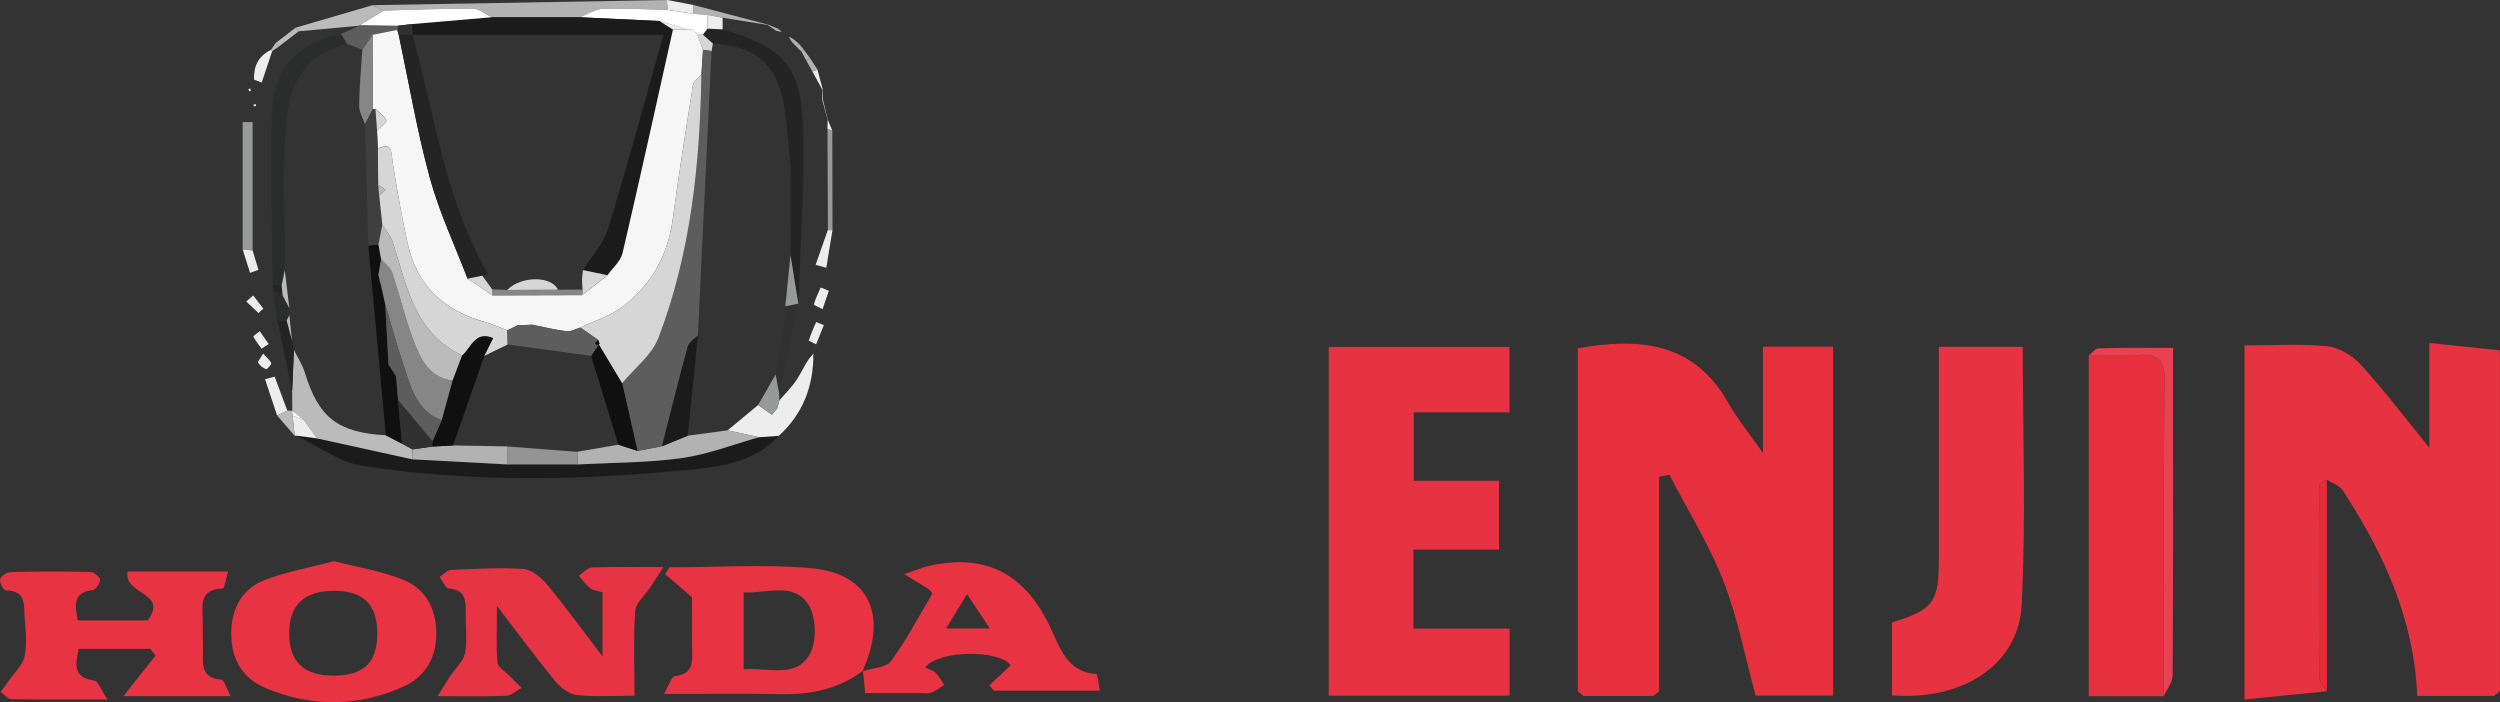 <?xml version="1.0" encoding="utf-8"?>
<!-- Generator: Adobe Illustrator 25.2.3, SVG Export Plug-In . SVG Version: 6.00 Build 0)  -->
<svg version="1.1" id="Camada_1" xmlns="http://www.w3.org/2000/svg" xmlns:xlink="http://www.w3.org/1999/xlink" x="0px" y="0px"
	 viewBox="0 0 499.06 140.18" style="enable-background:new 0 0 499.06 140.18;" xml:space="preserve">
<rect x="0" y="0" width="499.06" height="140.18" fill="#333333" stroke="none"/>
<style type="text/css">
	.st0{fill:#E7303E;}
	.st1{fill:#E73241;}
	.st2{fill:#E73342;}
	.st3{fill:#E73444;}
	.st4{fill:#1B1B1B;}
	.st5{fill:#242424;}
	.st6{fill:#2B2C2C;}
	.st7{fill:#E84151;}
	.st8{fill:#B2B2B2;}
	.st9{fill:#BBBBBB;}
	.st10{fill:#EEEDED;}
	.st11{fill:#E62C37;}
	.st12{fill:#989999;}
	.st13{fill:#313132;}
	.st14{fill:#5D5D5D;}
	.st15{fill:#949494;}
	.st16{fill:#FFFFFF;}
	.st17{fill:#D6D6D6;}
	.st18{fill:#101010;}
	.st19{fill:#F6F6F6;}
	.st20{fill:#868686;}
	.st21{fill:#3F3F3F;}
</style>
<g>
	<path class="st0" d="M314.96,137.99c0-22.8,0-45.6,0-68.46c12.13-2.16,23.11-1.37,30.08,10.94c1.78,3.15,4.11,5.98,6.89,9.96
		c0-7.69,0-14.35,0-21.23c4.98,0,9.37,0,14.01,0c0,23.28,0,46.34,0,69.66c-5.46,0-10.72,0-15.47,0c-2.11-7.72-3.59-15.58-6.45-22.89
		c-2.88-7.35-7.13-14.15-10.78-21.19c-0.68,0.13-1.36,0.26-2.04,0.4c0,14.27,0,28.53,0,42.8c-0.37,0.31-0.75,0.63-1.12,0.94
		c-4.68,0-9.35,0-14.03,0C315.68,138.6,315.32,138.29,314.96,137.99z"/>
	<path class="st1" d="M497.89,138.92c-4.97,0-9.93,0-15.36,0c-0.58-15.26-6.72-28.56-14.9-41.07c-0.63-0.97-2.07-1.4-3.14-2.08
		c-0.53,0.37-1.52,0.73-1.52,1.1c-0.08,12.81-0.1,25.62,0,38.43c0.01,0.9,1,1.79,1.53,2.69c-5.38,0.54-10.75,1.07-16.44,1.64
		c0-24.03,0-47.11,0-70.68c5.63,0,11.11-0.37,16.5,0.17c2.38,0.24,5.08,1.88,6.74,3.71c4.68,5.14,8.89,10.7,13.66,16.54
		c0-6.76,0-13.37,0-20.91c5.19,0.54,9.62,1,14.05,1.47c0.01,0.36,0.03,0.73,0.04,1.09c0,22.31,0,44.63,0,66.94
		C498.67,138.28,498.28,138.6,497.89,138.92z"/>
	<path class="st1" d="M299.25,95.96c0,4.71,0,8.96,0,13.75c-5.73,0-11.29,0-17.1,0c0,5.45,0,10.36,0,15.78c6.39,0,12.62,0,19.2,0
		c0,4.71,0,8.92,0,13.38c-12.03,0-23.92,0-36.11,0c0-23.18,0-46.24,0-69.62c11.91,0,23.8,0,36.09,0c0,4.14,0,8.35,0,13.06
		c-6.27,0-12.52,0-19.11,0c0,4.71,0,8.95,0,13.65C287.8,95.96,293.38,95.96,299.25,95.96z"/>
	<path class="st1" d="M377.68,138.81c0-5.05,0-9.83,0-14.57c8.34-2.56,9.36-3.98,9.36-12.77c0-13.98,0-27.95,0-42.24
		c5.73,0,11.1,0,16.76,0c0,17.27,0.64,34.42-0.22,51.5C402.98,132.7,391.79,139.93,377.68,138.81z"/>
	<path class="st0" d="M431.94,138.98c-4.79,0-9.58,0-14.98,0c0-22.72,0-45.36,0-68.01c3.31-0.01,6.64,0.16,9.93-0.09
		c3.73-0.29,5.24,0.74,5.2,4.9C431.86,96.84,431.95,117.91,431.94,138.98z"/>
	<path class="st2" d="M15.5,123.84c4.83,0,9.58,0,14.01,0c4.15-5.71-4.85-4.99-4.04-9.75c3.33,0,6.57,0,9.82,0
		c3.14,0,6.29,0,10.23,0c-0.41,1.39-0.69,3.36-1.04,3.37c-5.13,0.2-3.92,3.92-4,6.91c-0.04,1.67,0.02,3.33,0.05,5
		c0.04,2.75-0.77,5.9,3.62,6.3c0.61,0.06,1.07,1.8,1.89,3.29c-7.4,0-13.84,0-21.4,0c2.45-3.1,4.43-5.58,6.4-8.07
		c-0.34-0.45-0.68-0.91-1.02-1.36c-4.72,0-9.44,0-14.3,0c-0.64,3.01-1.26,5.74,3.12,6.32c0.7,0.09,1.21,1.68,2.63,3.79
		c-7.36,0-13.28,0.05-19.21-0.07c-0.72-0.01-1.43-0.95-2.14-1.46c0.59-0.79,1.19-1.57,1.75-2.38c1.06-1.54,2.66-2.97,3.02-4.66
		c0.51-2.39,0.27-4.99,0.05-7.47c-0.22-2.46,0.48-5.69-3.75-5.73c-0.44,0-1.31-1.55-1.17-2.21c0.13-0.62,1.32-1.44,2.06-1.46
		c5.32-0.13,10.65-0.14,15.98-0.01c0.69,0.02,1.88,0.98,1.91,1.54c0.03,0.69-0.86,1.99-1.46,2.06
		C14.4,118.27,15.03,120.94,15.5,123.84z"/>
	<path class="st3" d="M120.27,131.03c0-5.15,0-8.9,0-12.8c-0.94-0.29-1.85-0.34-2.44-0.8c-0.88-0.69-1.54-1.66-2.29-2.51
		c0.87-0.57,1.72-1.59,2.6-1.63c4.29-0.17,8.59-0.08,14.28-0.08c-1.26,1.95-1.95,3.04-2.66,4.12c-1.03,1.55-2.85,3.04-2.96,4.66
		c-0.37,5.43-0.14,10.9-0.14,16.89c-3.96,0-7.76,0.27-11.5-0.13c-1.53-0.16-3.26-1.47-4.31-2.75c-3.7-4.48-7.14-9.17-11.65-15.05
		c0,4.69-0.18,8.04,0.11,11.35c0.08,0.92,1.53,1.73,2.36,2.58c0.8,0.82,1.62,1.62,2.43,2.43c-1,0.55-1.98,1.53-3,1.58
		c-4.14,0.18-8.29,0.08-13.73,0.08c1.1-1.76,1.74-2.85,2.44-3.91c1.03-1.56,2.67-2.98,3.01-4.67c0.51-2.56,0.11-5.31,0.14-7.97
		c0.03-2.46,0.02-4.72-3.39-4.94c-0.64-0.04-1.2-1.5-1.79-2.31c0.73-0.48,1.45-1.35,2.2-1.39c4.82-0.22,9.66-0.52,14.45-0.2
		c1.65,0.11,3.55,1.63,4.71,3.02C112.74,120.92,116.04,125.49,120.27,131.03z"/>
	<path class="st2" d="M172.27,133.9c-4.86,3.65-10.38,4.79-16.35,4.67c-7.43-0.15-14.87-0.04-23.39-0.04
		c0.99-1.66,1.51-3.49,2.23-3.57c3.66-0.41,3.45-2.84,3.4-5.43c-0.07-3.65-0.02-7.31-0.02-10.29c-2.1-1.81-3.73-3.22-5.36-4.63
		c0.28-0.45,0.56-0.91,0.84-1.36c9.43,0,18.92-0.66,28.28,0.17c11.6,1.02,15.38,9.28,10.28,20.54L172.27,133.9z M148.46,133.6
		c4.98-0.36,10.47,1.86,13.19-3.01c1.42-2.54,1.31-7.35-0.23-9.82c-2.92-4.7-8.29-2.24-12.96-2.52
		C148.46,123.41,148.46,128.18,148.46,133.6z"/>
	<path class="st2" d="M66.68,112.03c4.73,1.21,9.35,1.95,13.6,3.61c4.55,1.77,6.76,5.67,6.82,10.65c0.05,5.02-2.22,8.85-6.65,10.82
		c-9.07,4.03-18.4,4.08-27.54,0.19c-4.52-1.92-6.74-5.77-6.75-10.75c-0.02-4.96,2.06-8.96,6.65-10.75
		C57.22,114.1,61.97,113.27,66.68,112.03z M66.5,117.95c-5.84,0.06-8.77,2.89-8.77,8.46c0,5.81,3,8.57,9.21,8.46
		c5.85-0.1,8.44-2.78,8.37-8.65C75.25,120.55,72.41,117.88,66.5,117.95z"/>
	<path class="st2" d="M172.19,133.99c1.94-0.64,4.7-0.68,5.68-2.02c3.12-4.25,5.58-8.99,8.25-13.47c-0.39-0.47-0.56-0.79-0.82-0.96
		c-1.59-0.99-3.21-1.95-4.82-2.92c1.8-0.59,3.56-1.36,5.41-1.75c11.51-2.44,19.06,2.13,23.96,12.75c1.7,3.68,3.32,8.66,9.03,8.93
		c0.25,0.01,0.41,1.94,0.68,3.33c-7.38,0-14.28,0-21.17,0c-0.3-0.35-0.6-0.7-0.9-1.06c1.41-1.33,2.82-2.65,4.27-4.01
		c-2.14-3.04-14.13-3.19-17.1,0.42c0.75,0.36,1.56,0.55,2.07,1.05c0.71,0.69,1.2,1.6,1.78,2.42c-0.86,0.54-1.67,1.24-2.61,1.57
		c-0.74,0.26-1.64,0.09-2.47,0.09c-3.47,0-6.94,0-10.73,0c-0.16-1.71-0.29-3.09-0.42-4.47C172.27,133.9,172.19,133.99,172.19,133.99
		z M188.86,125.46c3.2,0,5.67,0,8.73,0c-1.66-2.51-2.9-4.38-4.54-6.86C191.5,121.13,190.34,123.04,188.86,125.46z"/>
	<path class="st4" d="M155.48,87c-4.51,4.89-10.63,6.05-16.72,6.66c-22.2,2.22-44.44,2.76-66.55-0.71c-4.58-0.72-8.77-3.94-13.14-6
		c1.4,0.19,2.8,0.38,4.2,0.56c6.34,1.39,12.68,2.79,19.02,4.18c6.31,0.34,12.63,0.68,18.94,1.02c4.7,0,9.4,0,14.11,0
		c6.9-0.37,13.87-0.31,20.69-1.26c5.26-0.73,10.35-2.74,15.51-4.18C152.85,87.18,154.17,87.09,155.48,87z"/>
	<path class="st5" d="M144.25,5.86c12.35,3.66,15.76,7.34,16.09,20.28c0.29,11.5-0.6,23.04-0.96,34.56
		c-0.53-3.26-1.06-6.52-1.59-9.78c0.01-1.2,0.02-2.39,0.03-3.59c0.01-4.59,0.02-9.18,0.03-13.77c-0.53-4.73-0.63-9.56-1.68-14.17
		c-1.63-7.12-6.18-10.33-13.87-10.69c-0.67-0.59-1.34-1.18-2.01-1.77c0.31-0.4,0.62-0.8,0.93-1.21
		C142.24,5.76,143.25,5.81,144.25,5.86z"/>
	<path class="st6" d="M54.41,56.87c-0.1-11.29-0.61-22.6-0.17-33.87c0.37-9.55,5.04-14.38,13.87-16.25c0.39,0.67,0.77,1.33,1.16,2
		c-7.53,1.73-11.05,6.97-11.95,14.18c-0.55,4.44-0.54,8.95-0.78,13.43c0.12,4.02,0.25,8.03,0.37,12.05
		c-0.02,1.84-0.04,3.68-0.07,5.51c-0.21,1.02-0.41,2.03-0.62,3.05C55.62,56.94,55.02,56.9,54.41,56.87z"/>
	<path class="st7" d="M431.94,138.98c0.02-21.07-0.08-42.14,0.14-63.2c0.04-4.16-1.47-5.19-5.2-4.9c-3.29,0.26-6.62,0.08-9.93,0.09
		c0.67-0.5,1.32-1.42,2-1.44c4.79-0.13,9.58-0.07,14.84-0.07c0,4.62,0,8.74,0,12.86c0,17.5,0.04,35.01-0.08,52.51
		C433.7,136.22,432.56,137.6,431.94,138.98z"/>
	<path class="st8" d="M74.38,1.03C93.96,0.69,113.55,0.34,133.14,0c0.05,0.66,0.09,1.32,0.14,1.99c-4.28-0.11-8.57-0.39-12.85-0.24
		c-1.58,0.05-3.12,1.1-4.68,1.7c-5.87,0-11.75,0-17.62,0c-1.26-0.59-2.51-1.69-3.77-1.7C88.43,1.7,82.5,1.96,76.57,2.11
		C75.84,1.75,75.11,1.39,74.38,1.03z"/>
	<path class="st9" d="M82.29,91.69c-6.34-1.39-12.68-2.79-19.02-4.18c-0.84-1.19-1.68-2.39-2.52-3.59
		c-0.82-0.66-1.63-1.31-2.44-1.97l0.04,0.03c-0.01-1.33-0.02-2.67-0.03-4c0.12-2.71,0.23-5.43,0.35-8.14
		c0.75,1.54,1.72,3.01,2.21,4.62c2.73,8.91,6.56,11.91,16.14,12.43c1.07,0.56,2.15,1.11,3.22,1.67c0.7,0.38,1.4,0.76,2.1,1.14
		C82.33,90.37,82.31,91.03,82.29,91.69z"/>
	<path class="st10" d="M155.48,87c-1.31,0.09-2.62,0.19-3.94,0.28c-2.1-0.46-4.2-0.92-6.3-1.37c2.03-1.69,4.07-3.37,6.1-5.06
		c0.92,0.65,1.83,1.29,2.75,1.94c0.35-0.42,0.7-0.85,1.06-1.27c0.14-0.53,0.29-1.05,0.43-1.58c1.21-1.43,2.59-2.76,3.59-4.33
		c1.06-1.66,1.76-3.55,3.2-5.02C162.41,77.15,160.23,82.66,155.48,87z"/>
	<path class="st11" d="M464.51,137.98c-0.53-0.9-1.53-1.79-1.53-2.69c-0.1-12.81-0.08-25.62,0-38.43c0-0.37,0.99-0.74,1.52-1.1
		C464.5,109.84,464.51,123.91,464.51,137.98z"/>
	<path class="st12" d="M48.44,49.78c0-8.47,0-16.94,0-25.41c0.66,0,1.33,0,1.99-0.01c0,8.54,0,17.09,0,25.63
		C49.77,49.93,49.11,49.85,48.44,49.78z"/>
	<path class="st13" d="M159.47,60.57c-1.31,5.99-2.63,11.97-3.94,17.96c-0.23-1.26-0.46-2.52-0.69-3.78
		c0.46-2.59,0.93-5.19,1.39-7.78c0.18-1.32,0.36-2.64,0.53-3.96c0-0.62,0-1.24,0-1.87C157.67,60.96,158.57,60.76,159.47,60.57z"/>
	<path class="st12" d="M166.15,26.08c0.01,6.6,0.02,13.2,0.04,19.79c-0.3,0.13-0.61,0.13-0.92,0c-0.03-6.73-0.06-13.46-0.09-20.19
		C165.5,25.82,165.82,25.95,166.15,26.08z"/>
	<path class="st9" d="M74.38,1.03c0.73,0.36,1.46,0.72,2.19,1.08c-1.58,0.97-3.16,1.93-4.74,2.9l-0.02,0.11
		c-4.06,0.38-8.12,0.75-12.19,1.13C59.41,6.01,59.2,5.77,59,5.53C64.12,4.03,69.25,2.53,74.38,1.03z"/>
	<path class="st5" d="M58.68,69.85c-0.12,2.71-0.23,5.43-0.35,8.14c-0.98-4.67-1.96-9.35-2.95-14.02c0.62,0,1.23,0,1.85,0
		c0.35,1.33,0.71,2.67,1.06,4C58.42,68.6,58.55,69.23,58.68,69.85z"/>
	<path class="st8" d="M138.31,0.97c4.99,1.31,9.97,2.62,14.96,3.93l-0.06,0.07c-2.99-0.48-5.97-0.96-8.96-1.43
		c-1-0.19-2.01-0.38-3.01-0.57c-0.92-0.07-1.84-0.13-2.76-0.2C138.42,2.17,138.36,1.57,138.31,0.97z"/>
	<path class="st14" d="M71.81,5.12c0,0,0.02-0.11,0.02-0.11c2.51,0.04,5.03,0.09,7.54,0.13c0.1,0.28,0.07,0.56-0.08,0.82
		c-1.65,0.33-3.29,0.67-4.94,1C73.68,7.95,73,8.94,72.32,9.93c-1.02-0.39-2.03-0.79-3.05-1.18c-0.39-0.67-0.77-1.33-1.16-2
		C69.35,6.21,70.58,5.66,71.81,5.12z"/>
	<path class="st12" d="M159.47,60.57c-0.9,0.19-1.8,0.38-2.7,0.57c0.34-3.41,0.69-6.82,1.03-10.23c0.53,3.26,1.06,6.52,1.59,9.78
		C159.39,60.7,159.47,60.57,159.47,60.57z"/>
	<path class="st12" d="M154.84,74.75c0.23,1.26,0.46,2.52,0.69,3.78c0.02,0.47,0.04,0.94,0.05,1.41c-0.14,0.53-0.29,1.05-0.43,1.58
		c-0.35,0.42-0.7,0.85-1.06,1.27c-0.92-0.65-1.83-1.29-2.75-1.94C152.51,78.82,153.67,76.78,154.84,74.75z"/>
	<path class="st10" d="M55.31,82.93c-0.8-2.41-1.6-4.81-2.4-7.22c0.64-0.17,1.28-0.35,1.92-0.52c0.84,2.26,1.68,4.51,2.52,6.77
		C56.67,82.28,55.99,82.61,55.31,82.93z"/>
	<path class="st10" d="M165.27,45.88c0.31,0.13,0.61,0.13,0.92,0c-0.41,2.52-0.82,5.04-1.24,7.56c-0.71-0.19-1.43-0.38-2.14-0.57
		C163.63,50.54,164.45,48.21,165.27,45.88z"/>
	<path class="st6" d="M57.23,63.97c-0.62,0-1.23,0-1.85,0c-0.3-2-0.59-3.99-0.89-5.99c0.64,0.33,1.28,0.66,1.92,0.99
		c0.45,0.85,0.89,1.7,1.34,2.55c0,0.46,0,0.93,0.01,1.39C57.58,63.26,57.41,63.62,57.23,63.97z"/>
	<path class="st10" d="M54.33,10.22c-0.69,2.08-1.38,4.17-2.08,6.25c-0.51-0.19-1.03-0.38-1.54-0.57c-0.09-2.45,0.66-4.58,3.39-5.96
		C54.11,9.94,54.33,10.22,54.33,10.22z"/>
	<path class="st10" d="M138.31,0.97c0.05,0.6,0.11,1.19,0.16,1.79c-1.73-0.26-3.46-0.52-5.19-0.78c-0.05-0.66-0.09-1.32-0.14-1.99
		C134.86,0.33,136.59,0.65,138.31,0.97z"/>
	<path class="st10" d="M60.76,83.93c0.84,1.19,1.68,2.39,2.51,3.58c-1.4-0.19-2.8-0.38-4.2-0.56c0,0-0.25,0.05-0.25,0.05
		c-0.14-1.35-0.27-2.69-0.41-4.03C59.2,83.29,59.98,83.61,60.76,83.93z"/>
	<path class="st10" d="M48.44,49.78c0.66,0.07,1.32,0.15,1.99,0.22c0.39,1.29,0.78,2.58,1.17,3.86c-0.56,0.2-1.13,0.41-1.69,0.61
		C49.42,52.91,48.93,51.34,48.44,49.78z"/>
	<path class="st10" d="M164.46,64.9c-0.51,1.28-1.03,2.56-1.54,3.84c-0.52-0.27-1.5-0.69-1.47-0.78c0.41-1.25,0.96-2.46,1.47-3.68
		C163.44,64.48,163.95,64.69,164.46,64.9z"/>
	<path class="st10" d="M165.46,58.05c-0.42,1.22-0.84,2.44-1.26,3.66c-0.61-0.33-1.77-0.81-1.73-0.95c0.32-1.16,0.87-2.26,1.36-3.38
		C164.37,57.6,164.91,57.82,165.46,58.05z"/>
	<path class="st10" d="M52.21,69.61c-0.57-0.8-1.19-1.57-1.64-2.43c-0.05-0.1,0.83-0.69,1.29-1.06c0.59,0.85,1.18,1.71,1.78,2.56
		C53.16,68.99,52.69,69.3,52.21,69.61z"/>
	<path class="st10" d="M50.54,58.97c0.67,0.88,1.35,1.76,2.02,2.64c-0.32,0.3-0.63,0.59-0.95,0.89c-0.82-0.77-1.63-1.54-2.45-2.31
		C49.63,59.79,50.09,59.38,50.54,58.97z"/>
	<path class="st10" d="M141.24,2.97c1,0.19,2.01,0.38,3.01,0.57c0,0.77,0,1.54,0.01,2.32c-1.01-0.05-2.02-0.09-3.03-0.14
		C141.23,4.8,141.24,3.88,141.24,2.97z"/>
	<path class="st10" d="M52.53,70.59c0.77,0.86,1.41,1.32,1.61,1.92c0.09,0.27-0.83,1.25-1.03,1.18c-0.62-0.23-1.26-0.72-1.58-1.28
		C51.4,72.16,52.03,71.48,52.53,70.59z"/>
	<path class="st9" d="M55,8.6c1.33-1.02,2.67-2.04,4-3.07c0.2,0.24,0.41,0.48,0.63,0.72C58.31,7.26,57,8.27,55.68,9.28
		C55.45,9.05,55.23,8.82,55,8.6z"/>
	<path class="st9" d="M58.41,82.97c0.14,1.34,0.27,2.69,0.41,4.03c-1.17-1.36-2.34-2.71-3.51-4.07c0.68-0.33,1.36-0.65,2.03-0.98
		c0.34,0.01,0.67,0.03,1.01,0.04c0,0-0.04-0.03-0.04-0.03C58.35,82.3,58.38,82.63,58.41,82.97z"/>
	<path class="st10" d="M164.3,20c0.31,1.31,0.63,2.63,0.94,3.94c0,0-0.03,0.02-0.03,0.02c-0.36-1.36-0.71-2.73-1.07-4.09L164.3,20z"
		/>
	<path class="st10" d="M163.19,13.89c0.35,1.34,0.71,2.69,1.06,4.03c0,0-0.06,0.05-0.06,0.05c-0.67-1.23-1.35-2.46-2.02-3.7
		C162.51,14.14,162.85,14.02,163.19,13.89z"/>
	<path class="st8" d="M163.19,13.89c-0.34,0.13-0.68,0.26-1.02,0.39c-0.39-0.7-0.79-1.41-1.18-2.12c0.23-0.2,0.46-0.4,0.69-0.59
		C162.18,12.34,162.69,13.11,163.19,13.89z"/>
	<path class="st5" d="M56.42,58.97c-0.64-0.33-1.28-0.66-1.92-0.99c-0.03-0.37-0.05-0.74-0.08-1.11c0.6,0.03,1.21,0.07,1.81,0.1
		C56.29,57.64,56.35,58.3,56.42,58.97z"/>
	<path class="st8" d="M160.99,12.16c-0.35-0.64-0.7-1.28-1.04-1.92c0.14-0.15,0.28-0.3,0.42-0.44c0.44,0.59,0.88,1.19,1.32,1.78
		C161.44,11.76,161.21,11.96,160.99,12.16z"/>
	<path class="st10" d="M164.14,19.86c0.02-0.63,0.04-1.26,0.05-1.89c0,0,0.06-0.05,0.06-0.05c0.01,0.69,0.03,1.38,0.04,2.08
		C164.3,20,164.14,19.86,164.14,19.86z"/>
	<path class="st8" d="M153.27,4.9c0.71,0.29,1.43,0.58,2.14,0.87c-0.14,0.13-0.27,0.27-0.4,0.41c-0.6-0.4-1.2-0.81-1.8-1.21
		C153.2,4.97,153.27,4.9,153.27,4.9z"/>
	<path class="st10" d="M51.05,21.18c-0.11,0.02-0.27,0.1-0.32,0.06c-0.09-0.08-0.11-0.23-0.15-0.35c0.18-0.04,0.36-0.07,0.55-0.11
		C51.1,20.92,51.08,21.05,51.05,21.18z"/>
	<path class="st10" d="M166.15,26.08c-0.32-0.13-0.65-0.26-0.97-0.39c0.01-0.58,0.02-1.16,0.04-1.74c0,0,0.03-0.02,0.03-0.02
		C165.54,24.65,165.84,25.37,166.15,26.08z"/>
	<path class="st10" d="M50.1,18.11c-0.13,0.04-0.33,0.13-0.36,0.09c-0.09-0.11-0.1-0.28-0.14-0.42c0.13-0.04,0.33-0.13,0.36-0.09
		C50.04,17.8,50.05,17.97,50.1,18.11z"/>
	<path class="st11" d="M499.06,71.02c-0.01-0.36-0.03-0.73-0.04-1.09C499.03,70.29,499.04,70.65,499.06,71.02z"/>
	<path class="st8" d="M159.46,8.7c0.3,0.37,0.6,0.73,0.9,1.1c-0.14,0.14-0.28,0.29-0.42,0.44c-0.34-0.33-0.68-0.66-1.02-0.99
		C159.1,9.06,159.28,8.88,159.46,8.7z"/>
	<path class="st9" d="M55.68,9.28c-0.45,0.31-0.9,0.63-1.35,0.94c0,0-0.22-0.28-0.22-0.28c0.3-0.45,0.6-0.89,0.9-1.34
		C55.23,8.82,55.45,9.05,55.68,9.28z"/>
	<path class="st8" d="M158.37,7.78c0.36,0.31,0.72,0.62,1.08,0.93c-0.17,0.18-0.35,0.36-0.53,0.55c-0.33-0.34-0.65-0.69-0.97-1.04
		C158.1,8.07,158.24,7.92,158.37,7.78z"/>
	<path class="st8" d="M157.95,8.21c-0.16-0.29-0.32-0.58-0.49-0.88c0.3,0.15,0.6,0.3,0.91,0.44C158.24,7.92,158.1,8.07,157.95,8.21z
		"/>
	<path class="st8" d="M155.41,5.77c0.21,0.2,0.42,0.41,0.64,0.61c-0.34-0.07-0.69-0.14-1.04-0.21
		C155.13,6.04,155.27,5.91,155.41,5.77z"/>
	<path class="st11" d="M314.96,137.99c0.36,0.31,0.72,0.62,1.08,0.93C315.68,138.6,315.32,138.29,314.96,137.99z"/>
	<path class="st11" d="M330.07,138.91c0.37-0.31,0.75-0.63,1.12-0.94C330.82,138.29,330.44,138.6,330.07,138.91z"/>
	<path class="st11" d="M497.89,138.92c0.39-0.32,0.78-0.64,1.16-0.96C498.67,138.28,498.28,138.6,497.89,138.92z"/>
	<path class="st8" d="M145.25,85.9c2.1,0.46,4.2,0.92,6.3,1.37c-5.16,1.44-10.25,3.45-15.51,4.18c-6.82,0.95-13.79,0.89-20.69,1.26
		c-0.04-0.84-0.09-1.68-0.13-2.52c2.75-0.47,5.49-0.95,8.24-1.42c1.27,0.41,2.55,0.83,3.82,1.24c1.63-0.31,3.26-0.62,4.89-0.93
		c1.71-0.7,3.42-1.4,5.13-2.11C139.94,86.62,142.59,86.26,145.25,85.9z"/>
	<path class="st8" d="M82.29,91.69c0.02-0.66,0.04-1.32,0.06-1.98c1.33-0.19,2.66-0.38,3.99-0.57c1.37-0.07,2.74-0.14,4.11-0.22
		c3.64,0.07,7.27,0.14,10.91,0.2c-0.04,1.2-0.08,2.39-0.12,3.59C94.92,92.38,88.6,92.04,82.29,91.69z"/>
	<path class="st15" d="M101.23,92.72c0.04-1.2,0.08-2.39,0.12-3.59c4.62,0.36,9.24,0.71,13.86,1.07c0.04,0.84,0.09,1.68,0.13,2.52
		C110.64,92.72,105.93,92.72,101.23,92.72z"/>
	<path class="st16" d="M141.24,2.97c0,0.92-0.01,1.83-0.01,2.75c-0.31,0.4-0.62,0.8-0.93,1.21c-0.35,0-0.71-0.01-1.06-0.01
		c0,0,0.04,0.04,0.04,0.04c-0.34-0.34-0.69-0.68-1.03-1.02c-0.32,0-0.64,0-0.96,0c-1.89-0.58-3.77-1.16-5.66-1.74
		c-5.29-0.25-10.58-0.5-15.88-0.75c1.56-0.6,3.1-1.65,4.68-1.7c4.28-0.14,8.57,0.13,12.85,0.24c1.73,0.26,3.46,0.52,5.19,0.78
		C139.4,2.83,140.32,2.9,141.24,2.97z"/>
	<path class="st12" d="M157.83,47.33c0.01-4.59,0.02-9.18,0.03-13.77C157.85,38.15,157.84,42.74,157.83,47.33z"/>
	<path class="st17" d="M139.24,6.91c0.35,0,0.71,0.01,1.06,0.01c0.67,0.59,1.34,1.18,2.01,1.77c-0.09,0.5-0.18,1-0.26,1.51
		c-0.57-0.08-1.14-0.17-1.71-0.25C139.97,8.94,139.61,7.93,139.24,6.91z"/>
	<path class="st9" d="M56.54,36.36c0.12,4.02,0.25,8.03,0.37,12.05C56.79,44.39,56.67,40.37,56.54,36.36z"/>
	<path class="st9" d="M56.85,53.92c0.3,2.53,0.61,5.07,0.91,7.6c-0.45-0.85-0.89-1.7-1.34-2.55c-0.06-0.67-0.13-1.33-0.19-2
		C56.43,55.95,56.64,54.94,56.85,53.92z"/>
	<path class="st4" d="M115.75,3.44c5.29,0.25,10.58,0.5,15.88,0.75c0.9,0.57,1.81,1.15,2.71,1.72
		c-3.32,14.88-6.59,29.77-10.06,44.61c-0.38,1.62-1.97,2.96-3.01,4.43c-1.63-0.34-3.26-0.68-4.89-1.02c1.7-2.72,4.08-5.23,4.99-8.19
		c3.89-12.71,7.34-25.56,11.08-38.79c-17.35,0-33.75,0-50.14,0c-0.02-0.71-0.04-1.43-0.06-2.14c5.29-0.45,10.58-0.91,15.87-1.36
		C104,3.44,109.88,3.44,115.75,3.44z"/>
	<path class="st16" d="M98.13,3.44C92.84,3.89,87.55,4.35,82.26,4.8c-0.96,0.11-1.92,0.23-2.88,0.34c-2.51-0.04-5.03-0.09-7.54-0.13
		c1.58-0.97,3.16-1.93,4.74-2.9C82.5,1.96,88.43,1.7,94.36,1.74C95.62,1.75,96.87,2.84,98.13,3.44z"/>
	<path class="st18" d="M77.03,86.91c-1.17-12.63-2.33-25.26-3.5-37.89c0.67-0.06,1.35-0.12,2.02-0.19c0.18,0.98,0.36,1.96,0.53,2.94
		c-0.18,1.03-0.36,2.06-0.55,3.09c0.25,1.04,0.5,2.07,0.75,3.11c0.2,0.93,0.41,1.87,0.61,2.8c0.22,4,0.44,8,0.65,12
		c0.5,0.78,1,1.56,1.5,2.35c0.14,1.58,0.27,3.15,0.41,4.73c0.26,2.91,0.53,5.82,0.79,8.73C79.18,88.02,78.1,87.46,77.03,86.91z"/>
	<path class="st13" d="M80.25,88.57c-0.26-2.91-0.53-5.82-0.79-8.73c2.3,2.74,4.6,5.49,6.9,8.23c-0.01,0.36-0.01,0.71-0.02,1.07
		c-1.33,0.19-2.66,0.38-3.99,0.57C81.65,89.33,80.95,88.95,80.25,88.57z"/>
	<path class="st16" d="M58.41,82.97c-0.03-0.34-0.06-0.67-0.09-1.01c0.81,0.66,1.62,1.31,2.44,1.97
		C59.98,83.61,59.2,83.29,58.41,82.97z"/>
	<path class="st16" d="M154.1,82.79c0.35-0.42,0.7-0.85,1.06-1.27C154.8,81.94,154.45,82.37,154.1,82.79z"/>
	<path class="st12" d="M156.23,66.97c0.18-1.32,0.36-2.64,0.53-3.96C156.58,64.33,156.41,65.65,156.23,66.97z"/>
	<path class="st9" d="M57.76,62.91c0.18,1.69,0.36,3.38,0.53,5.07c-0.35-1.33-0.71-2.67-1.06-4C57.41,63.62,57.58,63.26,57.76,62.91
		z"/>
	<path class="st19" d="M121.27,54.95c1.03-1.47,2.63-2.8,3.01-4.43c3.47-14.84,6.74-29.73,10.06-44.61
		c0.98,0.01,1.96,0.01,2.95,0.02c0.32,0,0.64,0,0.96,0c0.34,0.34,0.69,0.68,1.03,1.02c0,0-0.04-0.04-0.04-0.04
		c0.36,1.01,0.73,2.03,1.09,3.04c-0.11,1.64-0.21,3.28-0.31,4.93c-0.58,0.69-1.55,1.31-1.68,2.07c-1.43,8.93-2.83,17.87-4.05,26.83
		c-0.99,7.28-4.35,13.19-10.13,17.53c-2.42,1.82-5.52,2.74-8.31,4.07c-0.9,0.27-1.84,0.85-2.7,0.74c-2.32-0.28-4.61-0.85-6.9-1.31
		c-0.99,0.05-1.97,0.09-2.96,0.14c-0.67,0.33-1.35,0.66-2.02,0.99c-1.54-0.58-3.04-1.27-4.61-1.71c-8.12-2.25-13.44-7.29-15.28-15.6
		c-1.2-5.41-2.15-10.88-3.02-16.36c-0.3-1.91,0.03-3.96-2.94-2.61c-0.05-1.19-0.1-2.38-0.15-3.57c0.66-0.69,2-1.66,1.86-2.02
		c-0.38-0.93-1.41-1.6-2.18-2.37c-0.15,0.17-0.32,0.18-0.5,0.04c-0.03-4.93-0.06-9.86-0.09-14.79c1.65-0.33,3.29-0.67,4.94-1
		c0.1,0.33,0.19,0.66,0.29,0.99c2.03,9.52,3.65,19.16,6.21,28.54c1.88,6.89,4.98,13.45,7.54,20.16c1.66,1.11,3.31,2.21,4.97,3.32
		c5.97-0.02,11.93-0.03,17.9-0.05C117.89,57.59,119.58,56.27,121.27,54.95z"/>
	<path class="st20" d="M74.36,6.96c0.03,4.93,0.06,9.86,0.09,14.8c-0.53,1.02-1.06,2.04-1.59,3.06c-0.41-1.24-1.18-2.48-1.17-3.72
		c0.05-3.73,0.4-7.45,0.64-11.17C73,8.94,73.68,7.95,74.36,6.96z"/>
	<path class="st13" d="M79.59,6.95c-0.1-0.33-0.19-0.66-0.29-0.99c0.15-0.26,0.17-0.53,0.08-0.82c0.96-0.11,1.92-0.23,2.88-0.34
		c0.02,0.71,0.04,1.43,0.06,2.14l0.02,0.01C81.42,6.95,80.5,6.95,79.59,6.95z"/>
	<path class="st14" d="M140.02,14.88c0.1-1.64,0.21-3.29,0.31-4.93c0.57,0.08,1.14,0.17,1.71,0.25
		c-0.91,18.92-1.82,37.85-2.73,56.77c-0.69,0.73-1.78,1.34-2.02,2.2c-1.81,6.61-3.45,13.27-5.15,19.91
		c-1.63,0.31-3.26,0.62-4.89,0.93c-1.02-4.51-2.04-9.01-3.06-13.52c2.47-2.99,5.92-5.59,7.23-9.02
		C137.9,50.6,139.73,32.84,140.02,14.88z"/>
	<path class="st18" d="M124.2,76.5c1.02,4.51,2.04,9.01,3.06,13.52c-1.27-0.41-2.55-0.83-3.82-1.24
		c-1.81-5.92-3.62-11.83-5.43-17.75c0.51-0.77,1.01-1.53,1.52-2.3C121.09,71.32,122.65,73.91,124.2,76.5z"/>
	<path class="st4" d="M132.15,89.09c1.7-6.64,3.34-13.3,5.15-19.91c0.23-0.85,1.32-1.47,2.02-2.2c-0.68,6.67-1.36,13.34-2.03,20
		C135.57,87.68,133.86,88.39,132.15,89.09z"/>
	<path class="st18" d="M96.67,71.04C94.6,77,92.52,82.96,90.44,88.93c-1.37,0.07-2.74,0.14-4.11,0.22c0.01-0.36,0.01-0.71,0.02-1.07
		c0.6-1.39,1.21-2.78,1.81-4.17c0.72-2.64,1.44-5.27,2.16-7.91c0.64-1.68,1.28-3.36,1.92-5.04c1.8-1.51,2.54-5.02,6.21-3.48
		C97.78,68.82,97.23,69.93,96.67,71.04z"/>
	<path class="st10" d="M137.29,5.93c-0.98-0.01-1.96-0.01-2.95-0.02c-0.9-0.57-1.81-1.15-2.71-1.72
		C133.51,4.77,135.4,5.35,137.29,5.93z"/>
	<path class="st17" d="M139.28,6.95c-0.34-0.34-0.69-0.68-1.03-1.02C138.59,6.27,138.93,6.61,139.28,6.95z"/>
	<path class="st21" d="M72.85,24.81c0.53-1.02,1.06-2.04,1.59-3.06c0.18,0.15,0.34,0.13,0.49-0.04c0.11,1.46,0.22,2.93,0.33,4.39
		c0.05,1.19,0.1,2.38,0.15,3.57c0.02,2.4,0.05,4.8,0.07,7.21c0.07,0.71,0.14,1.42,0.21,2.13c0.21,1.95,0.41,3.9,0.62,5.86
		c-0.25,1.32-0.51,2.64-0.76,3.96c-0.67,0.06-1.35,0.12-2.02,0.19C73.31,40.94,73.08,32.88,72.85,24.81z"/>
	<path class="st17" d="M116.29,57.79c-0.04-0.67-0.11-1.34-0.1-2.01c0.01-0.62,0.12-1.24,0.19-1.86c1.63,0.34,3.26,0.68,4.89,1.02
		c-1.69,1.32-3.38,2.64-5.07,3.96C116.23,58.54,116.26,58.16,116.29,57.79z"/>
	<path class="st20" d="M90.33,75.99c-0.72,2.64-1.44,5.27-2.16,7.91c-5.16-1.93-6.2-6.76-7.69-11.19c-1.32-3.93-2.4-7.95-3.58-11.94
		c-0.2-0.93-0.41-1.87-0.61-2.8c-0.25-1.04-0.5-2.07-0.75-3.11c0.18-1.03,0.36-2.06,0.55-3.09c0.76,0.87,1.86,1.63,2.21,2.64
		c1.47,4.35,2.5,8.85,4.1,13.14C83.81,71.36,85.44,75.3,90.33,75.99z"/>
	<path class="st9" d="M90.33,75.99c-4.89-0.68-6.51-4.62-7.94-8.44c-1.6-4.29-2.63-8.79-4.1-13.14c-0.34-1.01-1.45-1.77-2.21-2.64
		c-0.18-0.98-0.36-1.96-0.53-2.94c0.25-1.32,0.51-2.64,0.76-3.96c0.69,1.09,1.64,2.09,2.03,3.28c2.83,8.72,4.26,18.26,13.9,22.79
		C91.61,72.63,90.97,74.31,90.33,75.99z"/>
	<path class="st14" d="M76.9,60.77c1.18,3.98,2.26,8,3.58,11.94c1.49,4.43,2.52,9.26,7.69,11.19c-0.6,1.39-1.21,2.78-1.81,4.17
		c-2.3-2.74-4.6-5.49-6.9-8.23c-0.13-1.58-0.27-3.15-0.4-4.73c-0.5-0.78-1-1.56-1.5-2.34C77.34,68.77,77.12,64.77,76.9,60.77z"/>
	<path class="st14" d="M75.54,54.86c0.25,1.04,0.5,2.07,0.75,3.11C76.04,56.93,75.79,55.9,75.54,54.86z"/>
	<path class="st13" d="M77.55,72.77c0.5,0.78,1,1.56,1.5,2.34C78.55,74.33,78.05,73.55,77.55,72.77z"/>
	<path class="st17" d="M124.2,76.5c-1.55-2.59-3.11-5.18-4.66-7.77c0,0-0.09,0.16-0.09,0.16c0.08-0.12,0.24-0.26,0.22-0.36
		c-0.05-0.24-0.18-0.46-0.28-0.69c-1.18-0.82-2.36-1.64-3.54-2.46c2.79-1.33,5.88-2.25,8.31-4.07c5.78-4.34,9.14-10.25,10.13-17.53
		c1.22-8.96,2.62-17.9,4.05-26.83c0.12-0.76,1.1-1.38,1.68-2.07c-0.29,17.96-2.12,35.71-8.59,52.6
		C130.11,70.91,126.66,73.52,124.2,76.5z"/>
	<path class="st17" d="M92.25,70.95c-9.65-4.54-11.07-14.08-13.9-22.79c-0.39-1.19-1.34-2.19-2.03-3.28
		c-0.21-1.95-0.41-3.9-0.62-5.86c0.41-0.38,0.83-0.77,1.25-1.15c-0.48-0.33-0.97-0.65-1.45-0.98c-0.02-2.4-0.05-4.8-0.07-7.21
		c2.97-1.34,2.64,0.7,2.94,2.61c0.86,5.48,1.82,10.95,3.02,16.36c1.84,8.31,7.16,13.35,15.28,15.6c1.57,0.44,3.08,1.13,4.61,1.71
		c0.03,0.93,0.05,1.87,0.08,2.8c-1.56,0.76-3.12,1.52-4.67,2.28c0.55-1.11,1.11-2.22,1.79-3.57C94.79,65.93,94.04,69.43,92.25,70.95
		z"/>
	<path class="st5" d="M82.34,6.95c4.51,16.06,6.49,32.96,15.12,47.85c0.05-0.01-0.56,0.12-1.17,0.24c-0.98,0.2-1.97,0.4-2.95,0.61
		c-2.56-6.71-5.66-13.26-7.54-20.16c-2.56-9.38-4.19-19.01-6.21-28.54C80.5,6.95,81.42,6.95,82.34,6.95z"/>
	<path class="st14" d="M101.34,68.76c-0.03-0.93-0.05-1.87-0.08-2.8c0.67-0.33,1.35-0.66,2.02-0.99c0.99-0.05,1.97-0.09,2.96-0.14
		c2.3,0.46,4.58,1.03,6.9,1.31c0.86,0.1,1.8-0.48,2.7-0.74c1.18,0.82,2.36,1.64,3.54,2.46c-0.21,0.26-0.43,0.51-0.64,0.77
		c0.23,0.09,0.47,0.19,0.7,0.28c0,0,0.09-0.16,0.09-0.16c-0.51,0.77-1.01,1.53-1.52,2.3C112.46,70.27,106.9,69.51,101.34,68.76z"/>
	<path class="st20" d="M116.29,57.79c-0.03,0.37-0.06,0.75-0.09,1.12c-5.97,0.02-11.93,0.03-17.9,0.05c-0.02-0.4-0.04-0.8-0.06-1.21
		c1,0.04,2.01,0.08,3.01,0.13c3.37-0.02,6.75-0.03,10.12-0.05C113.01,57.82,114.65,57.8,116.29,57.79z"/>
	<path class="st17" d="M98.24,57.75c0.02,0.4,0.04,0.8,0.06,1.21c-1.66-1.11-3.31-2.21-4.97-3.32c0.98-0.2,1.97-0.4,2.95-0.61
		C96.94,55.94,97.59,56.85,98.24,57.75z"/>
	<path class="st17" d="M75.27,26.11c-0.11-1.46-0.22-2.93-0.33-4.39c0.77,0.77,1.81,1.44,2.18,2.37
		C77.27,24.45,75.93,25.42,75.27,26.11z"/>
	<path class="st17" d="M106.25,64.82c-0.99,0.05-1.97,0.09-2.96,0.14C104.28,64.91,105.26,64.87,106.25,64.82z"/>
	<path class="st9" d="M75.49,36.89c0.48,0.33,0.97,0.65,1.45,0.98c-0.42,0.38-0.83,0.77-1.25,1.15
		C75.62,38.3,75.55,37.59,75.49,36.89z"/>
	<path class="st17" d="M111.37,57.83c-3.37,0.02-6.75,0.03-10.12,0.05C104.03,55.05,110.09,55.03,111.37,57.83z"/>
	<path class="st18" d="M119.45,68.9c-0.23-0.09-0.47-0.19-0.7-0.28c0.21-0.26,0.43-0.51,0.64-0.77c0.1,0.23,0.23,0.45,0.28,0.69
		C119.69,68.64,119.53,68.78,119.45,68.9z"/>
</g>
</svg>
